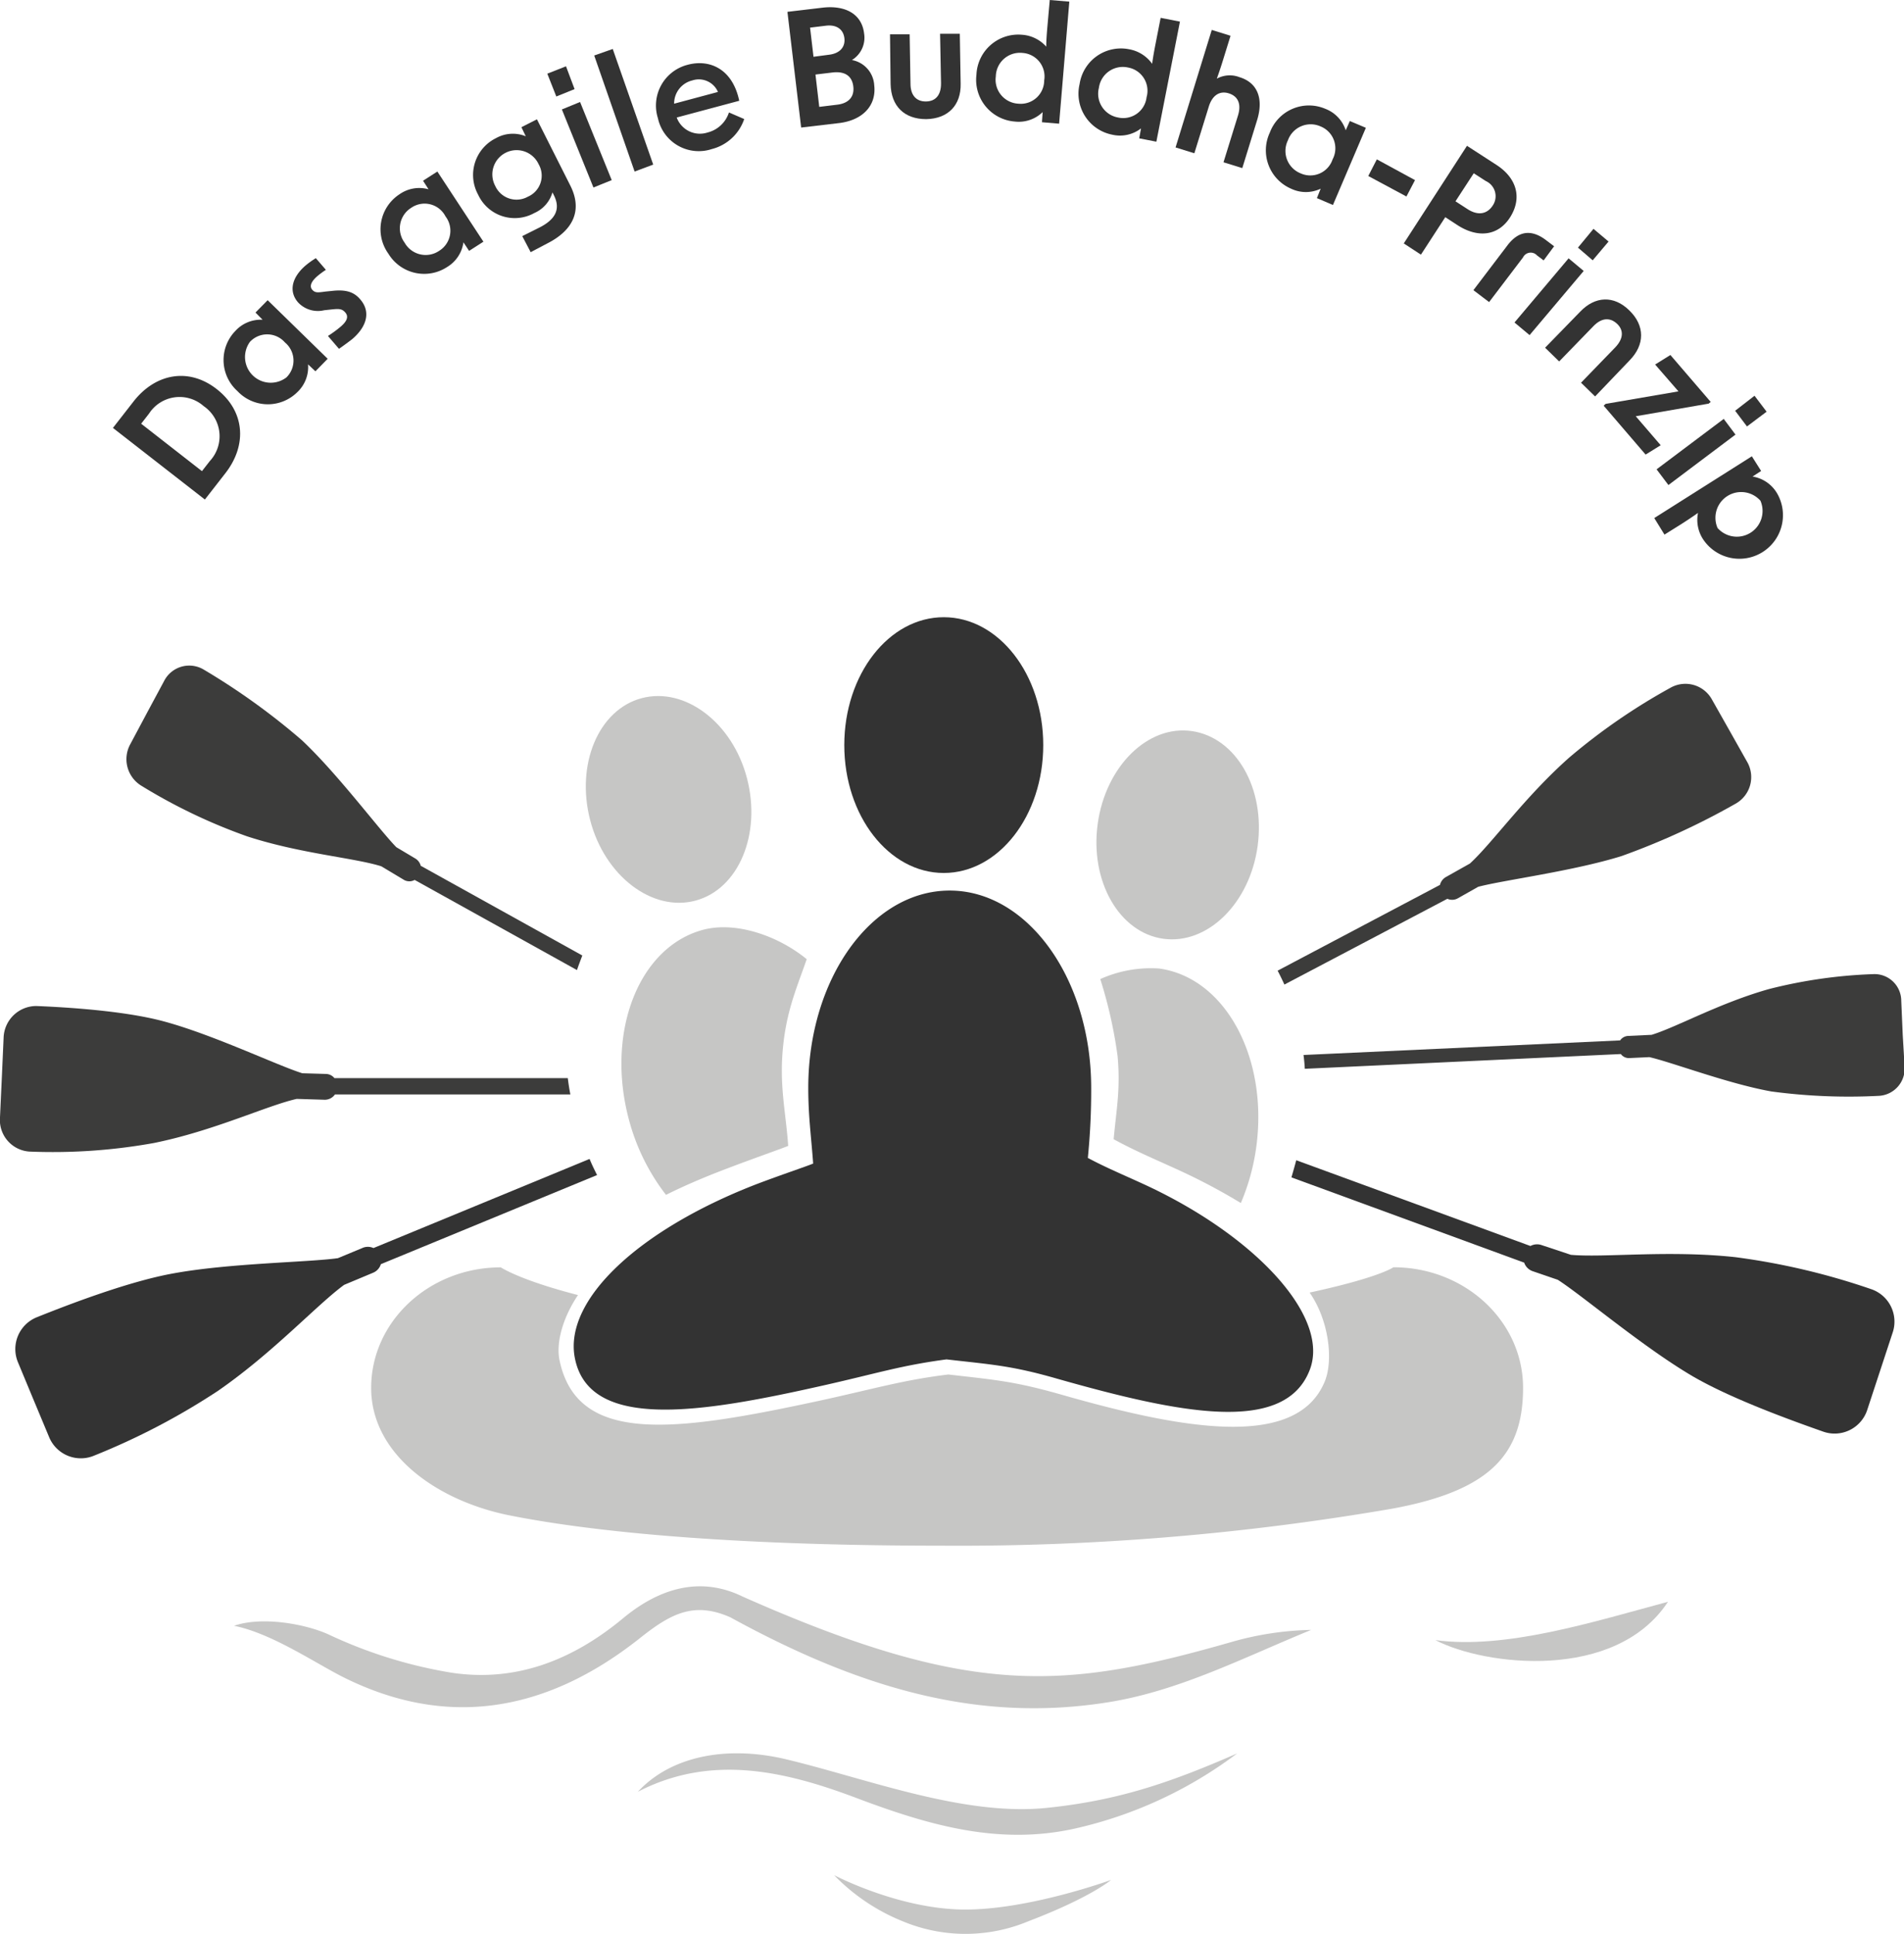 <?xml version="1.0" encoding="UTF-8"?> <svg xmlns="http://www.w3.org/2000/svg" viewBox="0 0 222.02 225.47"><defs><style>.cls-1{fill:#c6c6c5;}.cls-2{fill:#333;}.cls-3{fill:#3c3c3b;}</style></defs><g id="Ebene_2" data-name="Ebene 2"><g id="Text"><path class="cls-1" d="M91.73,205.13c-7-1.68-13.51-.38-17.35,3.77,8.49-4.39,17-2.47,25.44.71,8.57,3.24,16.66,5.53,25.44,3.6a49.5,49.5,0,0,0,19-8.78c-8,3.5-14,5.5-22.21,6.35C112.37,211.78,101.11,207.38,91.73,205.13Z"></path><path class="cls-1" d="M86.61,186.15c-4.8-2.35-9.56-1.12-13.94,2.51-6.13,5.09-12.77,7.47-20.08,6.35a54.25,54.25,0,0,1-14.3-4.46c-2.6-1.18-7.67-2.15-11-1,4.49.89,9.73,4.53,13,6.12,11.34,5.56,22.89,4.41,34.38-4.72,3.61-2.87,6.3-4.24,10.49-2.39,15.18,8.32,29,12.34,44.15,9.89,8.23-1.33,15.62-5.16,23.58-8.42a36,36,0,0,0-9.22,1.39C124.19,197,113.34,198,86.61,186.15Z"></path><path class="cls-1" d="M167.38,191.22c5.75,3,21,4.84,27.12-4.47C185.78,189.09,175.58,192.33,167.38,191.22Z"></path><path class="cls-1" d="M97.26,218.62a23.22,23.22,0,0,0,8,5.38,19,19,0,0,0,14.65,0c7.26-2.77,9.65-4.82,9.65-4.82s-9.76,3.56-17.33,3.45S97.26,218.62,97.26,218.62Z"></path><path class="cls-1" d="M162.48,147.75s-1.58,1.18-9.77,2.95c2.22,3.17,2.81,7.85,1.76,10.38-3.31,8-16.69,5.53-30.81,1.49-5.48-1.56-7.81-1.71-13.08-2.32-5.33.66-8.45,1.62-14.75,3-17,3.68-28.49,5.3-30.58-4.64-.47-2.23.53-5.23,2.15-7.62-6.84-1.76-9-3.23-9-3.23-8.35,0-15.12,6.3-15.12,14.06S51,175,59.43,176.68s23.94,3.53,50.4,3.53a297.39,297.39,0,0,0,52.65-4.34c11.24-2.1,15.12-6.29,15.12-14.06S170.83,147.75,162.48,147.75Z"></path><path class="cls-2" d="M133.23,138c-2.38-1.09-4.35-1.91-6.38-3a78.93,78.93,0,0,0,.39-8.17c0-12.68-7.39-23-16.5-23s-16.49,10.27-16.49,23c0,3.34.34,5.64.57,8.83C94,136,91,137,88.14,138.09,74.56,143.36,65.86,151.44,67,158.16c1.54,8.83,15,6.53,29.18,3.33,6.28-1.42,8.87-2.29,14.19-3,5.28.61,7.56.71,13,2.28,14.12,4,26.27,6.48,29.29-.89C155.3,153.64,146.36,144,133.23,138Z"></path><ellipse class="cls-2" cx="110.05" cy="86.87" rx="11.6" ry="14.91"></ellipse><path class="cls-1" d="M81.11,105c5-1.34,7.69-7.71,6-14.24S79.85,80.06,74.82,81.4s-7.7,7.71-6,14.23S76.08,106.36,81.11,105Z"></path><path class="cls-1" d="M135.65,109.45c5.16.71,10.09-4.13,11-10.82S144.16,86,139,85.24s-10.08,4.12-11,10.81S130.5,108.73,135.65,109.45Z"></path><path class="cls-1" d="M130.32,123.14c.35,3.88-.15,6.25-.46,9.68,2.4,1.32,4.74,2.3,7.56,3.59a71.05,71.05,0,0,1,7.27,3.85,25.29,25.29,0,0,0,1.79-6.46c1.45-10.47-3.61-19.82-11.31-20.88a14.37,14.37,0,0,0-6.87,1.23A53,53,0,0,1,130.32,123.14Z"></path><path class="cls-1" d="M77.66,139.31c2-1,4.11-1.91,6.33-2.77,3.36-1.3,6.91-2.53,7.92-2.94-.27-3.78-.93-6.52-.69-10.46.31-4.9,1.61-7.74,2.85-11.31C90.7,109.08,85.8,107.4,82,108.4c-7.51,2-11.39,11.9-8.67,22.12A24.68,24.68,0,0,0,77.66,139.31Z"></path><path class="cls-2" d="M218.16,150.29a80.71,80.71,0,0,0-15.82-3.72c-7.82-.84-15.22.08-19.16-.27l-3.46-1.15a1.62,1.62,0,0,0-1.26.12l-27.31-10c-.17.66-.36,1.31-.56,2l27.14,9.94a1.59,1.59,0,0,0,1,1l2.92,1c2.94,1.89,9.93,7.84,15.7,11.23,4.34,2.54,11.06,5,15.27,6.48a4,4,0,0,0,5.11-2.53l1.44-4.38,1.51-4.59A4,4,0,0,0,218.16,150.29Z"></path><path class="cls-3" d="M221.87,120.62l-.17-3.94a3.12,3.12,0,0,0-3.16-3.11,57.09,57.09,0,0,0-12.25,1.74c-5.79,1.63-10.81,4.46-13.7,5.34l-2.77.13a1.19,1.19,0,0,0-.9.52L152,123c.07.53.12,1.07.15,1.61L189,122.89a1.16,1.16,0,0,0,1,.47l2.33-.11c2.6.59,9.18,3.1,14.21,4a67.83,67.83,0,0,0,12.61.51,3.18,3.18,0,0,0,2.94-3.4Z"></path><path class="cls-3" d="M203.72,88.81l-2-3.55-2.11-3.73a3.53,3.53,0,0,0-4.81-1.35A71.32,71.32,0,0,0,183,88.31c-5.22,4.62-9,10-11.6,12.37l-2.81,1.58a1.44,1.44,0,0,0-.68.91l-18.93,10c.28.53.54,1.07.79,1.62l19-10a1.37,1.37,0,0,0,1.23-.06l2.37-1.34c3-.79,11.05-1.82,16.71-3.58a84.43,84.43,0,0,0,13.34-6.13A3.55,3.55,0,0,0,203.72,88.81Z"></path><path class="cls-2" d="M68.75,135.12l-25.2,10.39a1.57,1.57,0,0,0-1.31,0l-2.84,1.18c-3.47.49-12.67.57-19.27,1.79-5,.91-11.68,3.43-15.82,5.09a4,4,0,0,0-2.21,5.27l1.77,4.26,1.87,4.48A4,4,0,0,0,11,169.7a80.74,80.74,0,0,0,14.43-7.55c6.48-4.49,11.49-10,14.7-12.35l3.37-1.41a1.57,1.57,0,0,0,.91-1L69.62,137C69.31,136.37,69,135.75,68.75,135.12Z"></path><path class="cls-3" d="M66.21,125.7l-27.21,0a1.32,1.32,0,0,0-1-.49l-2.75-.08c-3-.94-10.47-4.54-16.27-6.08-4.37-1.16-10.77-1.6-14.76-1.76A3.82,3.82,0,0,0,.42,121l-.2,4.5L0,130.26a3.69,3.69,0,0,0,3.4,4,66.32,66.32,0,0,0,14.56-1c7-1.42,13.16-4.36,16.64-5.14l3.27.1a1.45,1.45,0,0,0,1.19-.62l27.45,0C66.39,127,66.29,126.36,66.21,125.7Z"></path><path class="cls-3" d="M67.9,111.4,49.06,100.94a1.38,1.38,0,0,0-.62-.84l-2.23-1.33c-2.09-2.15-6.82-8.53-11-12.46a79.41,79.41,0,0,0-11.45-8.24,3.29,3.29,0,0,0-4.63,1.34L17.2,83l-2,3.75a3.63,3.63,0,0,0,1.22,4.82,64.81,64.81,0,0,0,12.37,5.93C35,99.53,41.28,100,44.46,101l2.65,1.59a1.27,1.27,0,0,0,1.24,0L67.28,113.1C67.47,112.52,67.68,112,67.9,111.4Z"></path><path class="cls-2" d="M13.17,49.89l2.4-3.08c2.56-3.28,6.45-4,9.72-1.43s3.55,6.5,1,9.78l-2.4,3.08Zm11.3,3.86a4.25,4.25,0,0,0-.72-6.4,4.24,4.24,0,0,0-6.37.87l-.92,1.18,7.09,5.53Z"></path><path class="cls-2" d="M27.68,45.59a4.86,4.86,0,0,1-.24-7,4,4,0,0,1,3.18-1.31l-.83-.84L31.21,35l7,6.83-1.43,1.46-.86-.81a4,4,0,0,1-1.23,3.22A4.87,4.87,0,0,1,27.68,45.59ZM33.4,44a2.74,2.74,0,0,0-.17-4.07,2.75,2.75,0,0,0-4.08-.08A3,3,0,0,0,33.4,44Z"></path><path class="cls-2" d="M39.53,40.67l-1.29-1.5a13,13,0,0,0,1.49-1.09c.77-.66.93-1.19.53-1.65s-.77-.44-1.71-.34l-.74.08a3.16,3.16,0,0,1-3.05-.91C33.66,34,34,32.39,35.58,31a9.65,9.65,0,0,1,1.25-.9L38,31.46a10.39,10.39,0,0,0-1,.74c-.74.64-.93,1.19-.59,1.58s.67.33,1.57.21l.71-.07c1.61-.19,2.58.1,3.33,1,1.18,1.37.84,3.08-.94,4.61C40.71,39.82,40.13,40.25,39.53,40.67Z"></path><path class="cls-2" d="M45.29,29.58a4.87,4.87,0,0,1,1.28-6.92,4,4,0,0,1,3.4-.59l-.64-1L51,20l5.37,8.18L54.7,29.25l-.66-1a4,4,0,0,1-1.9,2.88A4.88,4.88,0,0,1,45.29,29.58Zm5.94-.35a2.75,2.75,0,0,0,.72-4,2.74,2.74,0,0,0-4-1,2.81,2.81,0,0,0-.77,4.06A2.81,2.81,0,0,0,51.23,29.23Z"></path><path class="cls-2" d="M60.9,27.53l2-1c1.82-.92,2.5-2.11,1.71-3.72l-.19-.38a3.76,3.76,0,0,1-2.12,2.41,4.7,4.7,0,0,1-6.55-2.15,4.78,4.78,0,0,1,2.1-6.59,4,4,0,0,1,3.46-.21l-.51-1.06,1.81-.92,3.89,7.72c1.47,2.91.31,5.25-2.72,6.77l-1.9,1Zm.66-4.6a2.67,2.67,0,0,0,1.25-3.78,2.83,2.83,0,1,0-5.06,2.53A2.72,2.72,0,0,0,61.56,22.93Z"></path><path class="cls-2" d="M63.82,8.59,66,7.73,67,10.39l-2.13.86Zm1.7,4.17,2.12-.87L71.33,21l-2.13.86Z"></path><path class="cls-2" d="M69.29,6.47l2.16-.76,4.72,13.48L74,20Z"></path><path class="cls-2" d="M76.72,13.79A4.9,4.9,0,0,1,80.2,7.55c2.5-.67,5.21.43,6,4.2L78.91,13.7a2.88,2.88,0,0,0,3.59,1.75A3.51,3.51,0,0,0,85,13.11l1.78.77A5.39,5.39,0,0,1,83,17.38,4.87,4.87,0,0,1,76.72,13.79Zm7-3.07a2.43,2.43,0,0,0-3-1.34,2.76,2.76,0,0,0-2.11,2.71Z"></path><path class="cls-2" d="M91.82,1.38,95.87.9c2.75-.33,4.63.77,4.89,3A3.05,3.05,0,0,1,99.34,7a3.17,3.17,0,0,1,2.6,2.93c.28,2.37-1.34,4.09-4.1,4.42l-4.42.52Zm4.86,5c1.25-.15,1.91-.9,1.78-1.94S97.53,2.84,96.28,3l-1.82.22.4,3.4Zm.91,5.83c1.35-.15,2.06-.91,1.91-2.14s-1-1.78-2.41-1.62l-2,.24.44,3.77Z"></path><path class="cls-2" d="M108,13.89c-2.54,0-4.1-1.5-4.15-4.11L103.78,4l2.29,0,.1,5.76c0,1.36.69,2.09,1.82,2.07s1.76-.77,1.74-2.14l-.11-5.75,2.3,0,.1,5.83C112.07,12.24,110.58,13.84,108,13.89Z"></path><path class="cls-2" d="M113.86,8.71a4.88,4.88,0,0,1,5.28-4.66A4.15,4.15,0,0,1,122,5.44c0-.7.06-1.44.12-2.18L122.41,0l2.28.19L123.5,14.42l-2-.17.08-1.18a4,4,0,0,1-3.26,1.1A4.88,4.88,0,0,1,113.86,8.71Zm4.9,3.38a2.73,2.73,0,0,0,3-2.71,2.75,2.75,0,0,0-2.54-3.21,2.81,2.81,0,0,0-3.1,2.73A2.8,2.8,0,0,0,118.76,12.09Z"></path><path class="cls-2" d="M125.89,9.8a4.87,4.87,0,0,1,5.75-4.06,4.2,4.2,0,0,1,2.71,1.7c.09-.69.22-1.42.36-2.15l.63-3.21,2.25.44-2.75,14-2-.39.21-1.16a4,4,0,0,1-3.37.73A4.87,4.87,0,0,1,125.89,9.8Zm4.49,3.9a2.74,2.74,0,0,0,3.32-2.37,2.75,2.75,0,0,0-2.17-3.46,2.81,2.81,0,0,0-3.39,2.37A2.81,2.81,0,0,0,130.38,13.7Z"></path><path class="cls-2" d="M141.3,3.49l2.19.68-.93,3c-.22.71-.45,1.39-.67,2A3.16,3.16,0,0,1,144.54,9c2.07.63,2.83,2.46,2.05,5l-1.73,5.6-2.19-.68,1.69-5.46c.41-1.34,0-2.23-1.05-2.57s-1.93.18-2.35,1.52l-1.69,5.46-2.19-.68Z"></path><path class="cls-2" d="M148.07,15.46a4.87,4.87,0,0,1,6.48-2.77,4,4,0,0,1,2.37,2.5l.48-1.08,1.87.79-3.84,9-1.87-.8L154,22a4,4,0,0,1-3.45,0A4.87,4.87,0,0,1,148.07,15.46Zm3.59,4.75a2.74,2.74,0,0,0,3.73-1.63,2.75,2.75,0,0,0-1.4-3.84,2.82,2.82,0,0,0-3.81,1.62A2.81,2.81,0,0,0,151.66,20.21Z"></path><path class="cls-2" d="M160.55,18.58,165,21l-1,1.91-4.45-2.39Z"></path><path class="cls-2" d="M171.06,17l3.43,2.22c2.41,1.56,3,3.87,1.62,6.08s-3.77,2.5-6.17.94l-1.41-.92-2.84,4.37-2-1.31Zm.08,7.39c1.18.76,2.25.6,2.92-.42a1.94,1.94,0,0,0-.8-2.86l-1.41-.91-2.13,3.27Z"></path><path class="cls-2" d="M180.28,28l.94.71L180,30.36l-.77-.58a1,1,0,0,0-1.64.24l-3.95,5.2-1.83-1.39,3.92-5.16C177.08,26.85,178.61,26.73,180.28,28Z"></path><path class="cls-2" d="M182.91,30.12l1.76,1.47-6.31,7.48L176.6,37.6Zm2.9-3.44,1.76,1.48-1.85,2.19L184,28.87Z"></path><path class="cls-2" d="M190,36.2c1.82,1.77,1.82,4,0,5.84L186,46.22l-1.64-1.6,4-4.13c.95-1,1-2,.19-2.75s-1.79-.7-2.74.28l-4,4.12-1.64-1.6,4.06-4.17C186,34.5,188.2,34.42,190,36.2Z"></path><path class="cls-2" d="M187.22,47.09l8.5-1.46L193,42.5l1.78-1.11,4.7,5.47-.24.2-8.5,1.47,2.91,3.38L191.89,53,187,47.3Z"></path><path class="cls-2" d="M201,48.84l1.37,1.83-7.82,5.88-1.38-1.83Zm3.59-2.7L206,48l-2.29,1.72-1.38-1.83Z"></path><path class="cls-2" d="M204.28,53.2l1.08,1.71-1,.65a4.06,4.06,0,0,1,2.85,1.94,5.08,5.08,0,0,1-8.58,5.43A4.12,4.12,0,0,1,198,59.8c-.61.43-1.27.87-1.91,1.28l-2,1.25L192.9,60.4Zm-4,8.36a3,3,0,0,0,5-3.18,3,3,0,0,0-5,3.18Z"></path></g></g></svg> 